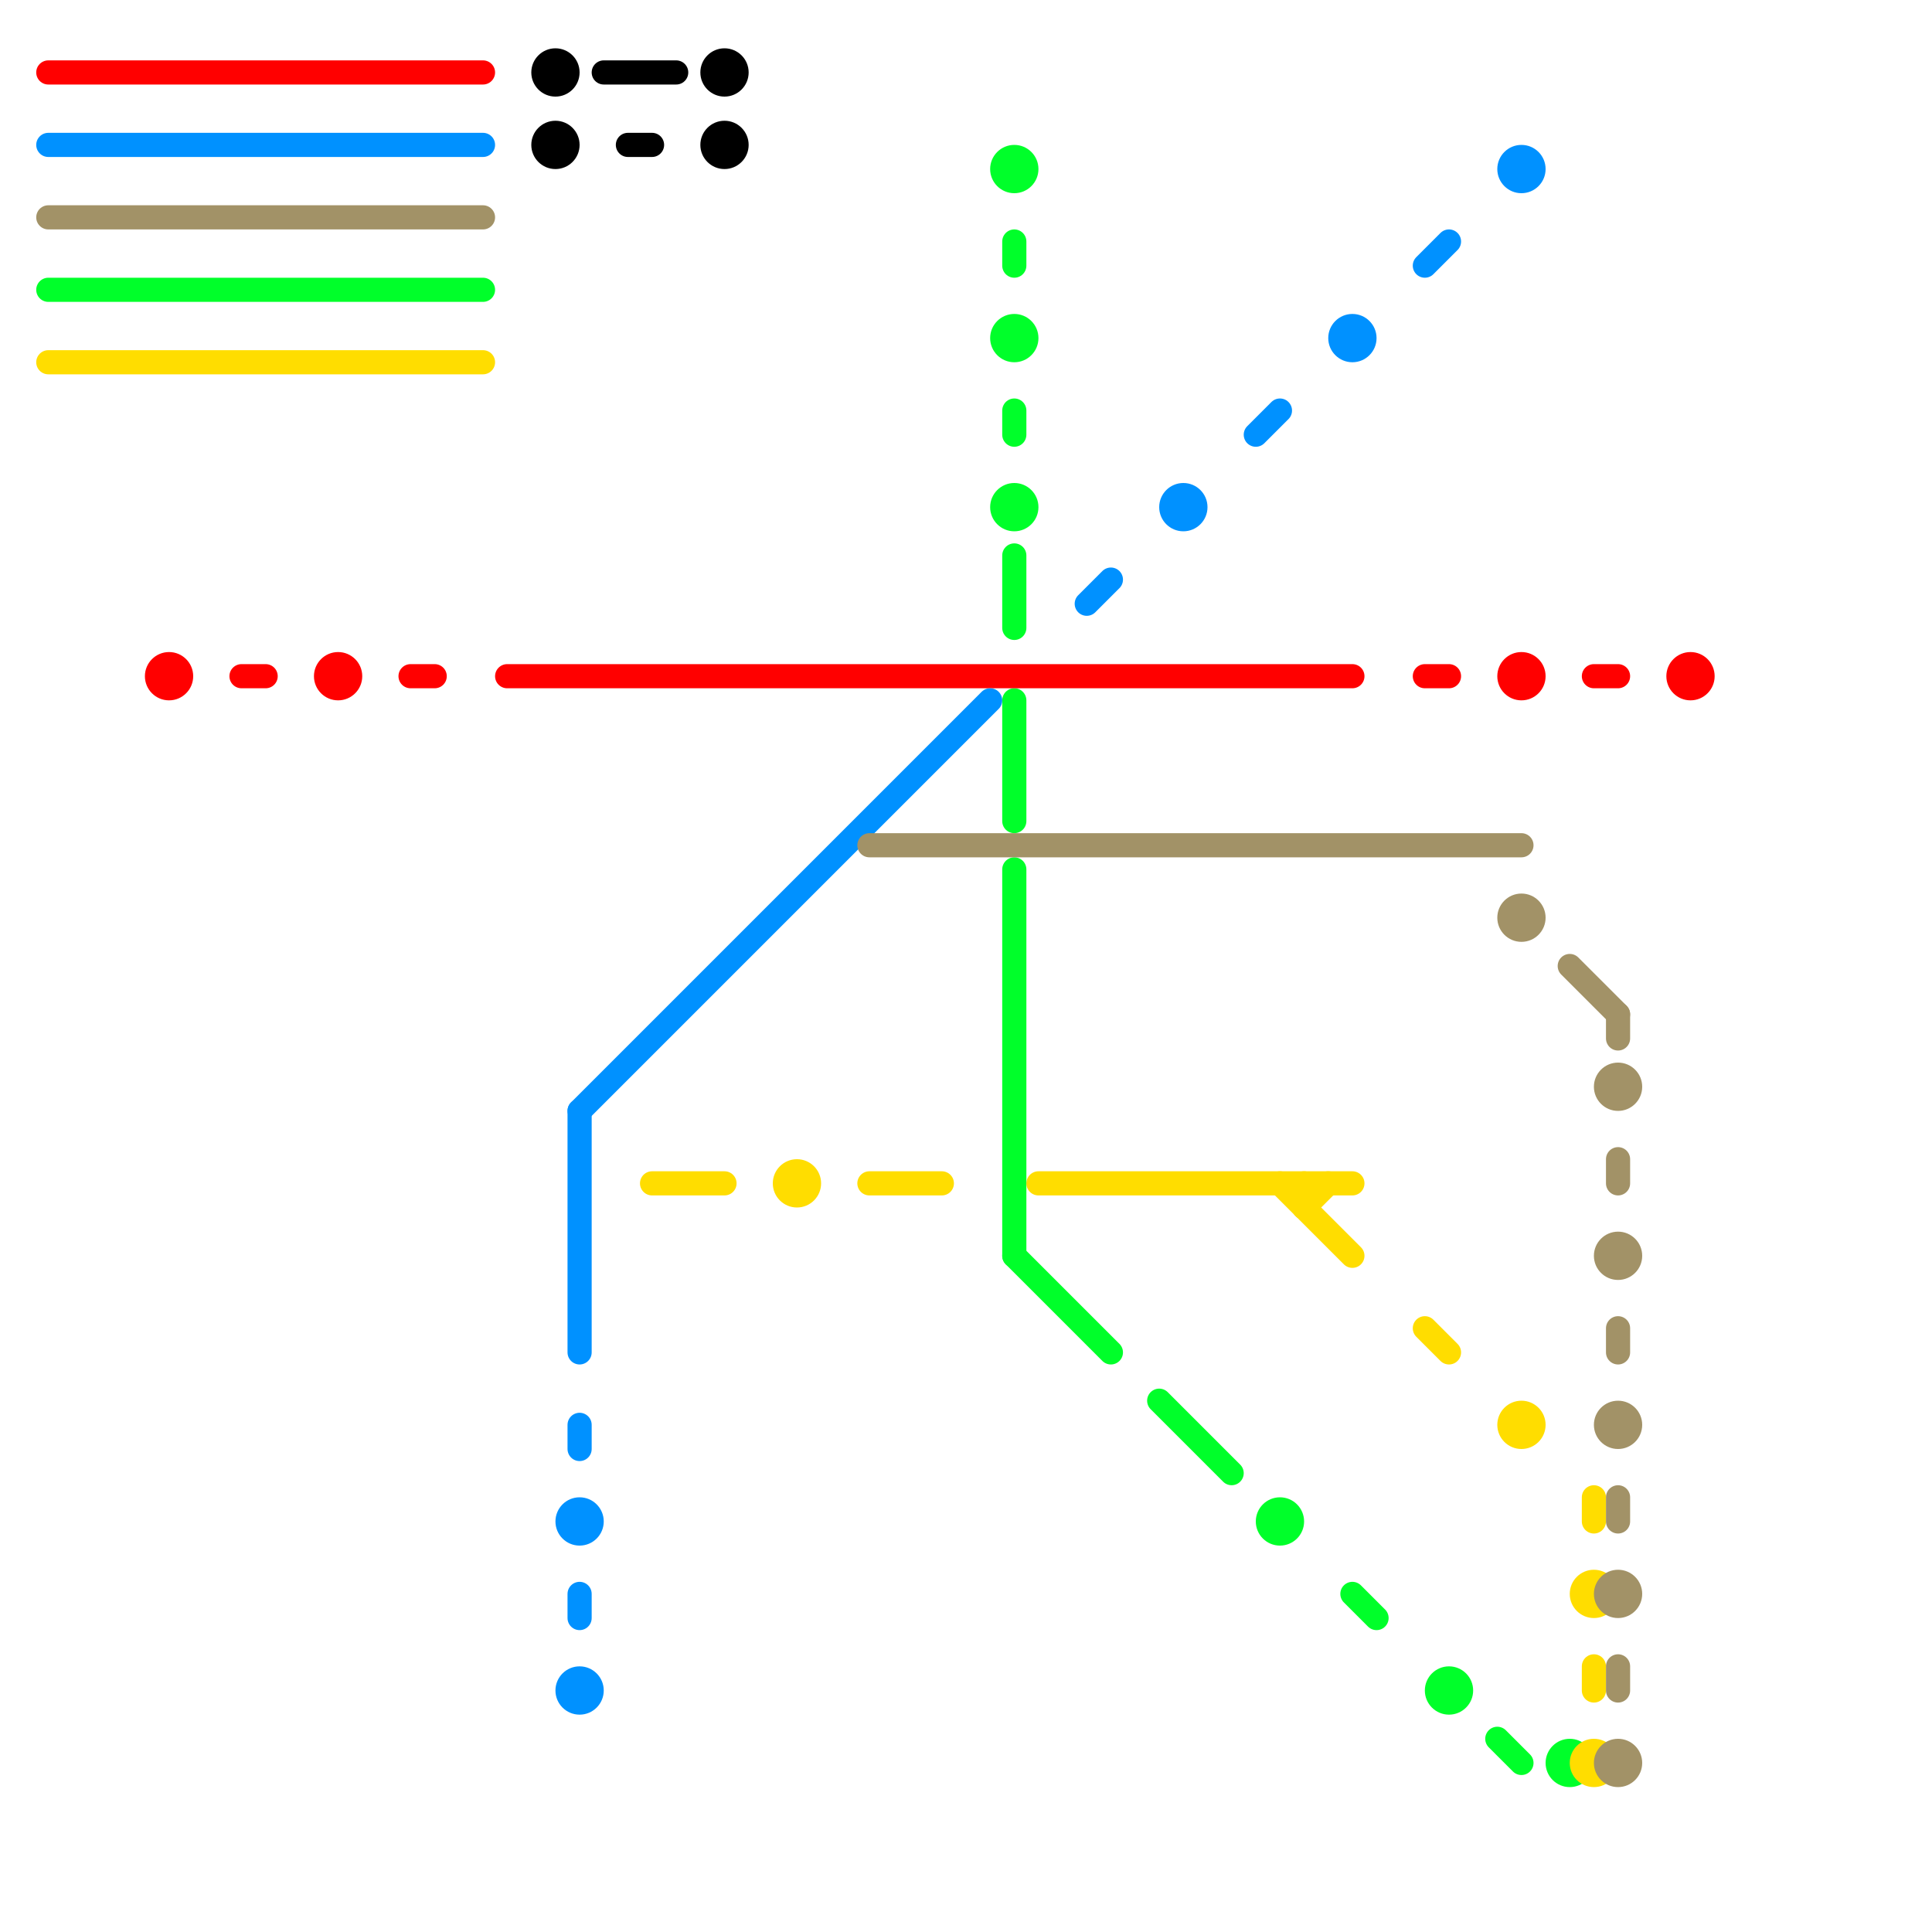 
<svg version="1.1" xmlns="http://www.w3.org/2000/svg" viewBox="0 0 80 80">
<style>text { font: 1px Helvetica; font-weight: 600; white-space: pre; dominant-baseline: central; } line { stroke-width: 1; fill: none; stroke-linecap: round; stroke-linejoin: round; } .c0 { stroke: #00ff2a } .c1 { stroke: #ffdd00 } .c2 { stroke: #ff0000 } .c3 { stroke: #0091ff } .c4 { stroke: #a29267 } .c5 { stroke: #000000 }</style><defs><g id="wm-xf"><circle r="1.2" fill="#000"/><circle r="0.9" fill="#fff"/><circle r="0.6" fill="#000"/><circle r="0.3" fill="#fff"/></g><g id="wm"><circle r="0.6" fill="#000"/><circle r="0.3" fill="#fff"/></g></defs><line class="c0" x1="2" y1="12" x2="20" y2="12"/><line class="c0" x1="42" y1="23" x2="42" y2="26"/><line class="c0" x1="42" y1="36" x2="42" y2="52"/><line class="c0" x1="48" y1="58" x2="51" y2="61"/><line class="c0" x1="56" y1="66" x2="57" y2="67"/><line class="c0" x1="42" y1="10" x2="42" y2="11"/><line class="c0" x1="42" y1="17" x2="42" y2="18"/><line class="c0" x1="42" y1="52" x2="46" y2="56"/><line class="c0" x1="42" y1="29" x2="42" y2="34"/><line class="c0" x1="62" y1="72" x2="63" y2="73"/><circle cx="42" cy="7" r="1" fill="#00ff2a" /><circle cx="42" cy="21" r="1" fill="#00ff2a" /><circle cx="42" cy="14" r="1" fill="#00ff2a" /><circle cx="60" cy="70" r="1" fill="#00ff2a" /><circle cx="53" cy="63" r="1" fill="#00ff2a" /><circle cx="65" cy="73" r="1" fill="#00ff2a" /><line class="c1" x1="66" y1="69" x2="66" y2="70"/><line class="c1" x1="53" y1="49" x2="56" y2="52"/><line class="c1" x1="54" y1="50" x2="55" y2="49"/><line class="c1" x1="27" y1="49" x2="30" y2="49"/><line class="c1" x1="43" y1="49" x2="56" y2="49"/><line class="c1" x1="54" y1="49" x2="54" y2="50"/><line class="c1" x1="59" y1="55" x2="60" y2="56"/><line class="c1" x1="2" y1="15" x2="20" y2="15"/><line class="c1" x1="66" y1="62" x2="66" y2="63"/><line class="c1" x1="36" y1="49" x2="39" y2="49"/><circle cx="66" cy="73" r="1" fill="#ffdd00" /><circle cx="63" cy="59" r="1" fill="#ffdd00" /><circle cx="33" cy="49" r="1" fill="#ffdd00" /><circle cx="66" cy="66" r="1" fill="#ffdd00" /><line class="c2" x1="66" y1="28" x2="67" y2="28"/><line class="c2" x1="21" y1="28" x2="56" y2="28"/><line class="c2" x1="17" y1="28" x2="18" y2="28"/><line class="c2" x1="2" y1="3" x2="20" y2="3"/><line class="c2" x1="59" y1="28" x2="60" y2="28"/><line class="c2" x1="10" y1="28" x2="11" y2="28"/><circle cx="63" cy="28" r="1" fill="#ff0000" /><circle cx="7" cy="28" r="1" fill="#ff0000" /><circle cx="70" cy="28" r="1" fill="#ff0000" /><circle cx="14" cy="28" r="1" fill="#ff0000" /><line class="c3" x1="45" y1="25" x2="46" y2="24"/><line class="c3" x1="59" y1="11" x2="60" y2="10"/><line class="c3" x1="2" y1="6" x2="20" y2="6"/><line class="c3" x1="24" y1="59" x2="24" y2="60"/><line class="c3" x1="52" y1="18" x2="53" y2="17"/><line class="c3" x1="24" y1="46" x2="24" y2="56"/><line class="c3" x1="24" y1="66" x2="24" y2="67"/><line class="c3" x1="24" y1="46" x2="41" y2="29"/><circle cx="24" cy="70" r="1" fill="#0091ff" /><circle cx="49" cy="21" r="1" fill="#0091ff" /><circle cx="24" cy="63" r="1" fill="#0091ff" /><circle cx="63" cy="7" r="1" fill="#0091ff" /><circle cx="56" cy="14" r="1" fill="#0091ff" /><line class="c4" x1="36" y1="35" x2="63" y2="35"/><line class="c4" x1="65" y1="40" x2="67" y2="42"/><line class="c4" x1="67" y1="69" x2="67" y2="70"/><line class="c4" x1="67" y1="55" x2="67" y2="56"/><line class="c4" x1="67" y1="62" x2="67" y2="63"/><line class="c4" x1="67" y1="48" x2="67" y2="49"/><line class="c4" x1="67" y1="42" x2="67" y2="43"/><line class="c4" x1="2" y1="9" x2="20" y2="9"/><circle cx="67" cy="59" r="1" fill="#a29267" /><circle cx="67" cy="52" r="1" fill="#a29267" /><circle cx="63" cy="38" r="1" fill="#a29267" /><circle cx="67" cy="45" r="1" fill="#a29267" /><circle cx="67" cy="73" r="1" fill="#a29267" /><circle cx="67" cy="66" r="1" fill="#a29267" /><line class="c5" x1="26" y1="6" x2="27" y2="6"/><line class="c5" x1="25" y1="3" x2="28" y2="3"/><circle cx="23" cy="6" r="1" fill="#000000" /><circle cx="30" cy="3" r="1" fill="#000000" /><circle cx="23" cy="3" r="1" fill="#000000" /><circle cx="30" cy="6" r="1" fill="#000000" />
</svg>
